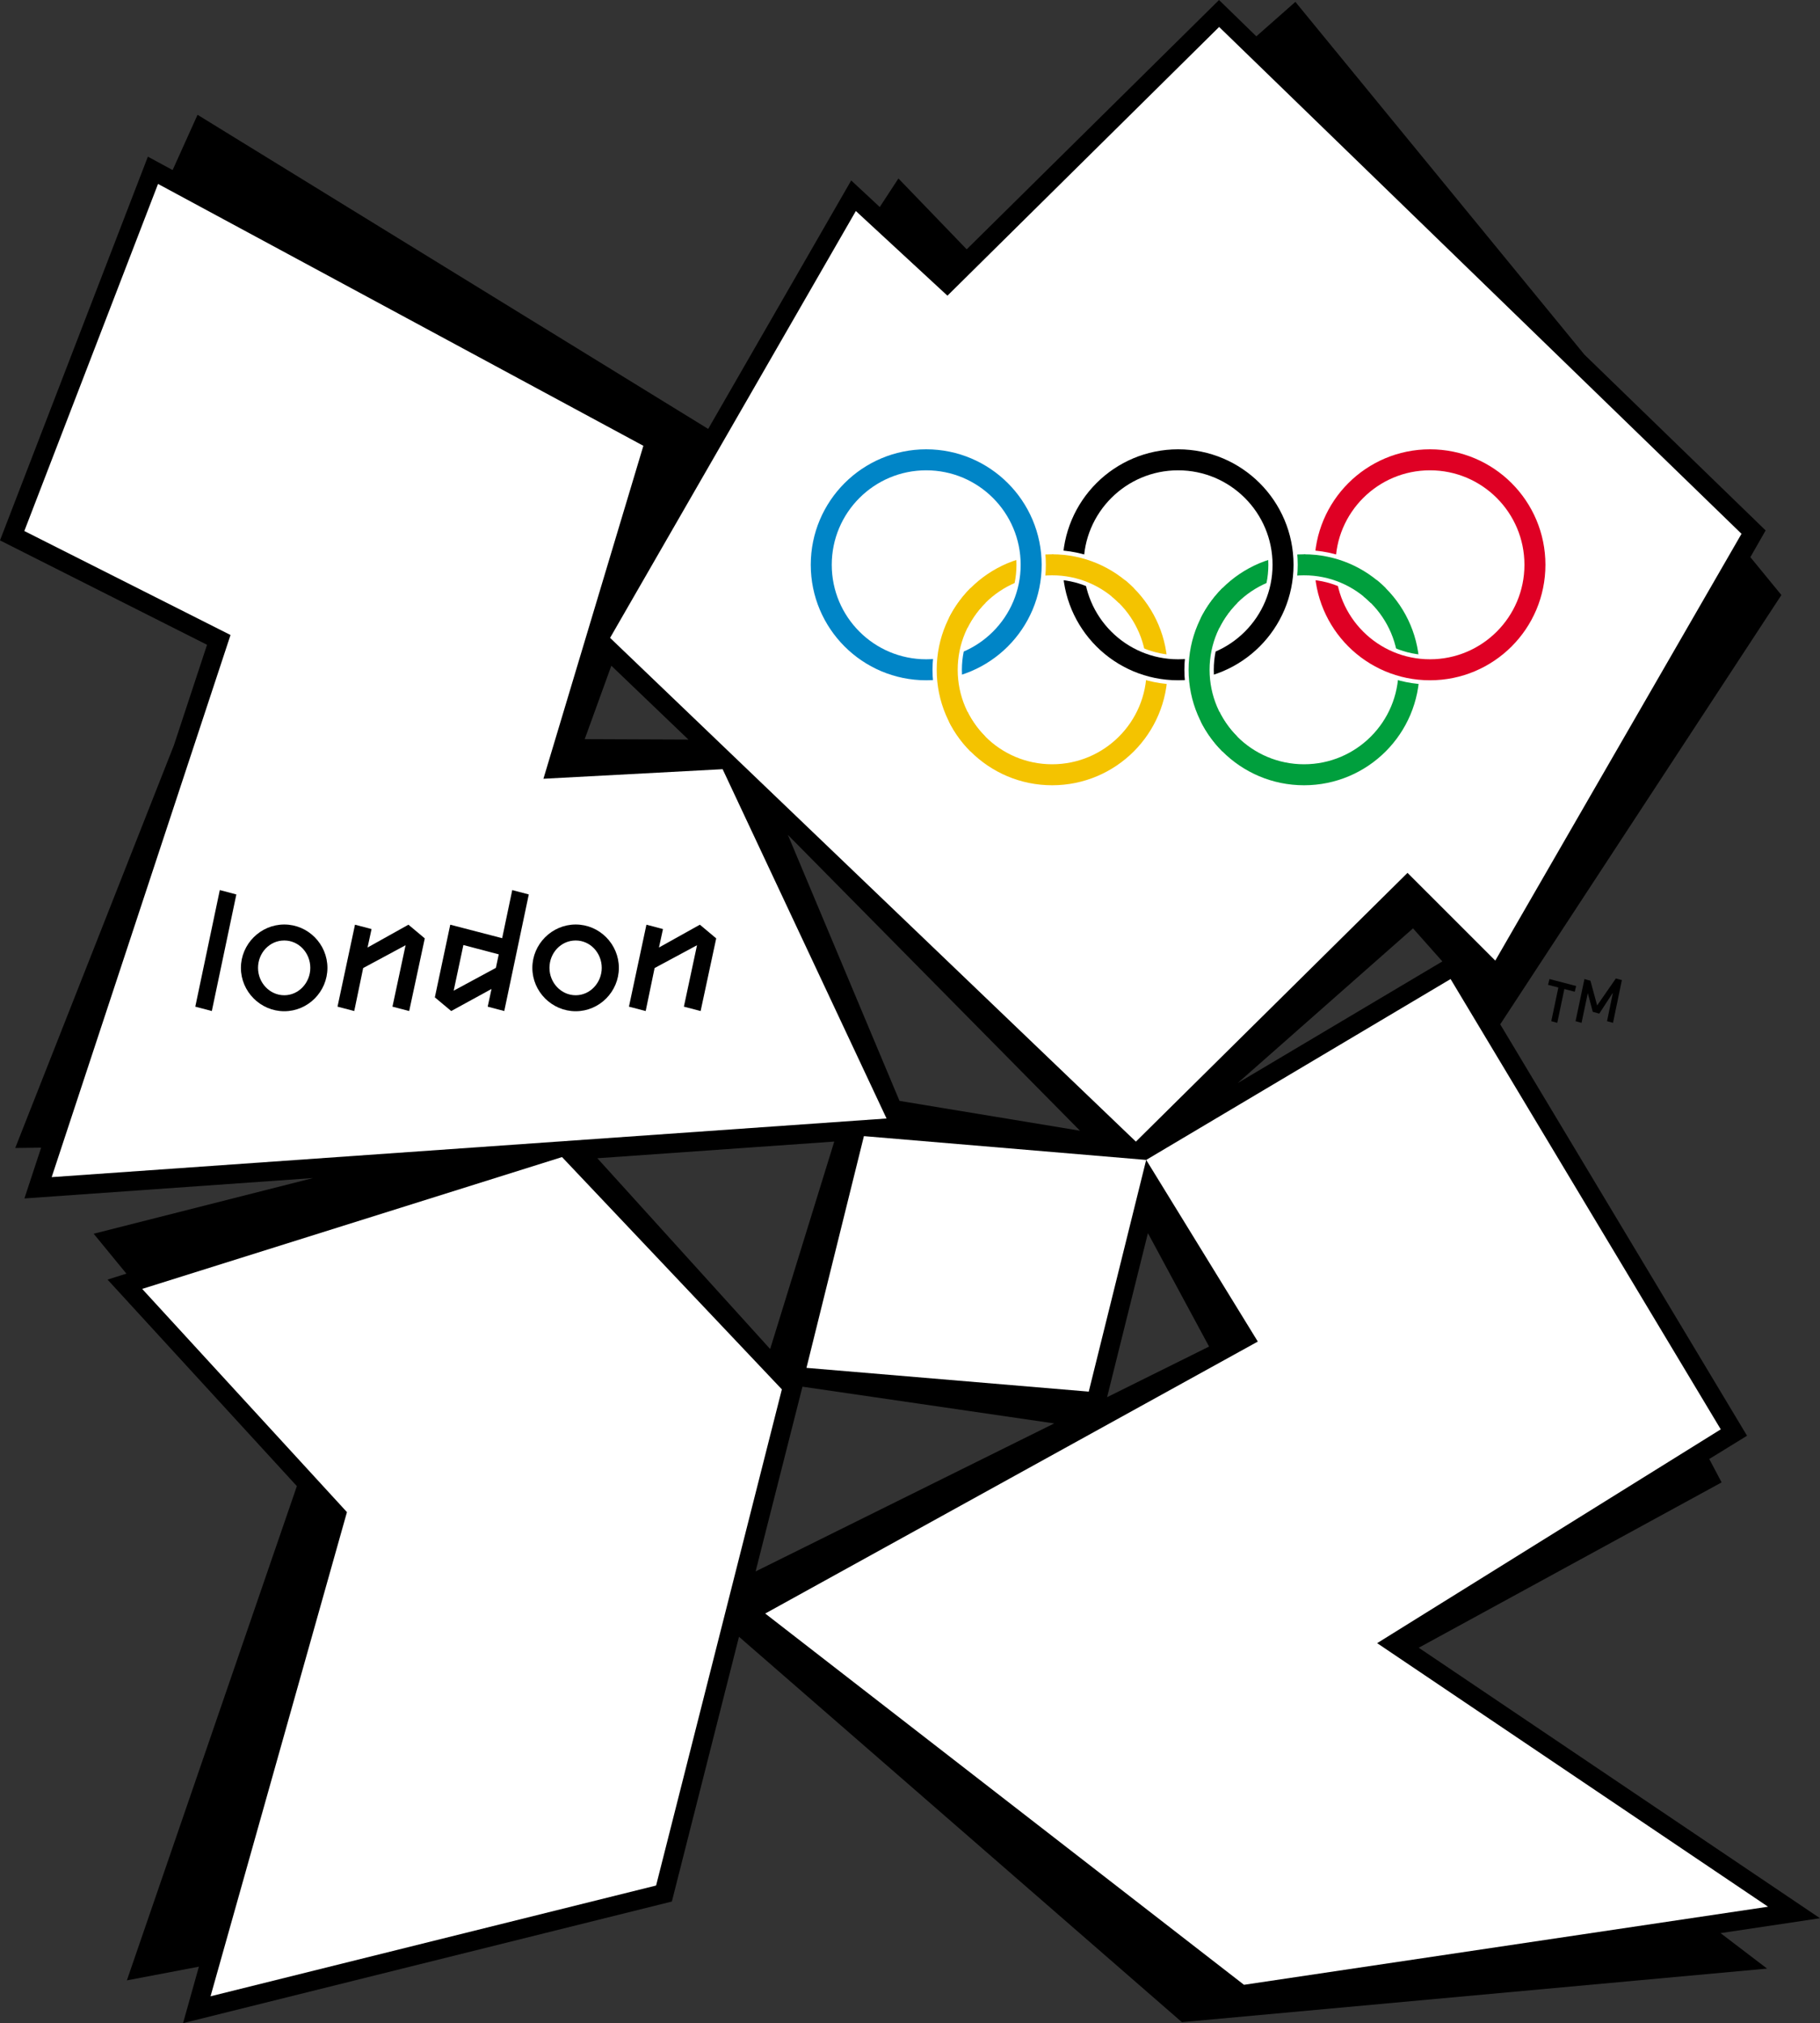 <?xml version="1.0" encoding="UTF-8" standalone="no"?>
<!-- Created with Inkscape (http://www.inkscape.org/) -->
<svg
   xmlns:dc="http://purl.org/dc/elements/1.1/"
   xmlns:cc="http://creativecommons.org/ns#"
   xmlns:rdf="http://www.w3.org/1999/02/22-rdf-syntax-ns#"
   xmlns:svg="http://www.w3.org/2000/svg"
   xmlns="http://www.w3.org/2000/svg"
   xmlns:sodipodi="http://sodipodi.sourceforge.net/DTD/sodipodi-0.dtd"
   xmlns:inkscape="http://www.inkscape.org/namespaces/inkscape"
   id="svg2483"
   sodipodi:version="0.32"
   inkscape:version="0.46"
   width="117.921"
   height="131.044"
   xml:space="preserve"
   sodipodi:docname="London Olympics 2012 logo.svg"
   version="1.0"
   inkscape:output_extension="org.inkscape.output.svg.inkscape"><rect width="100%" height="100%" fill="#333333" stroke="none"/><defs
     id="defs2486"><inkscape:perspective
       sodipodi:type="inkscape:persp3d"
       inkscape:vp_x="0 : 526.18109 : 1"
       inkscape:vp_y="0 : 1000 : 0"
       inkscape:vp_z="744.09448 : 526.18109 : 1"
       inkscape:persp3d-origin="372.04724 : 350.78739 : 1"
       id="perspective2490" /><clipPath
       clipPathUnits="userSpaceOnUse"
       id="clipPath2500"><path
         d="M 0,0 L 595.275,0 L 595.275,737.008 L 0,737.008 L 0,0 z"
         id="path2502" /></clipPath><clipPath
       clipPathUnits="userSpaceOnUse"
       id="clipPath2512"><path
         d="M 303.897,614.72 L 333.43,447.225 L 520.07,480.135 L 490.537,647.63 L 303.897,614.72 z"
         id="path2514" /></clipPath><clipPath
       clipPathUnits="userSpaceOnUse"
       id="clipPath2520"><path
         d="M 0,0 L 595.276,0 L 595.276,737.008 L 0,737.008 L 0,0 z"
         id="path2522" /></clipPath><clipPath
       clipPathUnits="userSpaceOnUse"
       id="clipPath2542"><path
         d="M 435.976,574.929 L 582.433,574.929 L 582.433,734.835 L 435.976,734.835 L 435.976,574.929 z"
         id="path2544" /></clipPath><clipPath
       clipPathUnits="userSpaceOnUse"
       id="clipPath2626"><path
         d="M 303.897,614.72 L 333.43,447.225 L 520.07,480.135 L 490.537,647.63 L 303.897,614.72 z"
         id="path2628" /></clipPath><clipPath
       clipPathUnits="userSpaceOnUse"
       id="clipPath2730"><path
         d="M 0,0 L 595.275,0 L 595.275,737.008 L 0,737.008 L 0,0 z"
         id="path2732" /></clipPath><clipPath
       clipPathUnits="userSpaceOnUse"
       id="clipPath2774"><path
         d="M 435.976,574.929 L 582.433,574.929 L 582.433,734.835 L 435.976,734.835 L 435.976,574.929 z"
         id="path2776" /></clipPath><inkscape:perspective
       id="perspective2874"
       inkscape:persp3d-origin="372.04724 : 350.78739 : 1"
       inkscape:vp_z="744.09448 : 526.18109 : 1"
       inkscape:vp_y="0 : 1000 : 0"
       inkscape:vp_x="0 : 526.18109 : 1"
       sodipodi:type="inkscape:persp3d" /><inkscape:perspective
       id="perspective2952"
       inkscape:persp3d-origin="372.04724 : 350.78739 : 1"
       inkscape:vp_z="744.09448 : 526.18109 : 1"
       inkscape:vp_y="0 : 1000 : 0"
       inkscape:vp_x="0 : 526.18109 : 1"
       sodipodi:type="inkscape:persp3d" /><clipPath
       id="clip_color"><path
         id="path2770"
         d="M 0,0 l -10,-10 v 20 z v -10 h 10 z" /></clipPath><clipPath
       id="clip_white"><path
         id="path2767"
         d="M 0,0 l -10,-5 v 10 z l .1,-10 h 8 z" /></clipPath><inkscape:perspective
       id="perspective2811"
       inkscape:persp3d-origin="450 : 200 : 1"
       inkscape:vp_z="900 : 300 : 1"
       inkscape:vp_y="0 : 1000 : 0"
       inkscape:vp_x="0 : 300 : 1"
       sodipodi:type="inkscape:persp3d" /></defs><sodipodi:namedview
     inkscape:window-height="968"
     inkscape:window-width="1280"
     inkscape:pageshadow="2"
     inkscape:pageopacity="0.0"
     guidetolerance="10.0"
     gridtolerance="10.0"
     objecttolerance="10.0"
     borderopacity="1.0"
     bordercolor="#666666"
     pagecolor="#ffffff"
     id="base"
     showgrid="false"
     inkscape:zoom="1.4184197"
     inkscape:cx="-46.316608"
     inkscape:cy="9.7596876"
     inkscape:window-x="-4"
     inkscape:window-y="-4"
     inkscape:current-layer="g2492" /><g
     id="g2492"
     inkscape:groupmode="layer"
     inkscape:label="planning-update-stadium-and-aquatics"
     transform="matrix(1.25,0,0,-1.25,-573.283,885.697)"><g
       id="g2508"><g
         id="g2510"
         clip-path="url(#clipPath2512)" /></g><g
       id="g2538"><g
         id="g2540"
         clip-path="url(#clipPath2542)" /></g><g
       id="g2726"><g
         id="g2728"
         clip-path="url(#clipPath2730)" /></g><g
       id="g2734"
       transform="translate(539.035,655.642)"
       style="fill:#000000;fill-opacity:1"><path
         d="M 0,0 L 0.366,1.745 L -0.169,1.884 L -0.094,2.184 L 1.288,1.823 L 1.216,1.527 L 0.677,1.666 L 0.31,-0.086 L 0,0 z"
         style="fill:#000000;fill-opacity:1;fill-rule:nonzero;stroke:none"
         id="path2736" /></g><g
       id="g2738"
       transform="translate(541.924,655.642)"
       style="fill:#000000;fill-opacity:1"><path
         d="M 0,0 L 0.305,1.477 L -0.403,0.392 L -0.739,0.485 L -0.996,1.456 L -1.321,-0.086 L -1.631,0 L -1.171,2.183 L -0.86,2.097 L -0.512,0.816 L 0.459,2.215 L 0.77,2.13 L 0.31,-0.086 L 0,0 z"
         style="fill:#000000;fill-opacity:1;fill-rule:nonzero;stroke:none"
         id="path2740" /></g><g
       id="g2742"
       transform="translate(531.868,660.452)"
       style="fill:#000000;fill-opacity:1"><path
         d="M 0,0 L 1.521,-1.713 L -9.089,-8.017 L 0,0 z M -15.857,-24.293 L -13.741,-15.792 L -10.571,-21.67 L -15.857,-24.293 z M -31.647,-23.749 L -18.599,-25.653 L -34.076,-33.322 L -31.647,-23.749 z M -42.278,-11.912 L -29.999,-11.048 L -33.322,-21.798 L -42.278,-11.912 z M -41.554,13.61 L -37.559,9.783 L -42.934,9.805 L -41.554,13.61 z M -17.262,-10.486 L -26.617,-8.94 L -32.403,4.844 L -17.262,-10.486 z M 21.095,-51.293 L 0.297,-37.276 L 15.995,-28.709 L 15.355,-27.496 L 17.313,-26.291 L 4.52,-4.973 L 19.094,17.272 L 17.486,19.235 L 18.277,20.62 L 8.885,29.729 L -6.098,48.008 L -8.121,46.223 L -10.055,48.105 L -23.134,35.186 L -26.673,38.857 L -27.641,37.378 L -29.121,38.755 L -36.534,25.88 L -63.002,42.157 L -64.294,39.293 L -65.576,39.988 L -73.242,20.104 L -62.51,14.694 L -64.23,9.481 L -72.452,-11.381 L -71.109,-11.363 L -71.976,-13.995 L -57.013,-12.938 L -68.386,-15.824 L -66.69,-17.892 L -67.667,-18.2 L -57.854,-28.902 L -66.665,-54.513 L -62.932,-53.803 L -63.754,-56.73 L -38.417,-50.427 L -34.937,-36.707 L -11.98,-56.678 L 18.352,-53.902 L 15.94,-52.064 L 21.095,-51.293 z"
         style="fill:#000000;fill-opacity:1;fill-rule:nonzero;stroke:none"
         id="path2744" /></g><g
       id="g2746"
       transform="translate(499.153,636.564)"
       style="fill:#ffffff"><path
         d="M 0,0 L -11.395,12.037 L -33.157,5.205 L -22.543,-6.361 L -29.614,-31.45 L -6.519,-25.71 L 0,0 z"
         style="fill:#ffffff;fill-opacity:1;fill-rule:nonzero;stroke:none"
         id="path2748" /></g><g
       id="g2750"
       transform="translate(515.06,636.447)"
       style="fill:#ffffff"><path
         d="M 0,0 L -14.632,1.231 L -11.654,13.239 L 2.977,12.006 L 0,0 z"
         style="fill:#ffffff;fill-opacity:1;fill-rule:nonzero;stroke:none"
         id="path2752" /></g><g
       id="g2754"
       transform="translate(523.823,639.041)"
       style="fill:#ffffff"><path
         d="M 0,0 L -25.533,-14.093 L -0.716,-33.331 L 26.448,-29.285 L 6.186,-15.628 L 23.996,-4.549 L 9.992,18.785 L -5.785,9.412 L 0,0 z"
         style="fill:#ffffff;fill-opacity:1;fill-rule:nonzero;stroke:none"
         id="path2756" /></g><g
       id="g2758"
       transform="translate(548.895,680.897)"
       style="fill:#ffffff"><path
         d="M 0,0 L -27.077,26.264 L -41.16,12.339 L -45.907,16.726 L -58.646,-5.392 L -31.392,-31.496 L -17.312,-17.569 L -12.763,-22.116 L 0,0 z"
         style="fill:#ffffff;fill-opacity:1;fill-rule:nonzero;stroke:none"
         id="path2760" /></g><g
       id="g2762"
       transform="translate(470.575,675.653)"
       style="fill:#ffffff"><path
         d="M 0,0 L -9.27,-28.092 L 34.004,-25.053 L 25.508,-6.953 L 16.219,-7.449 L 21.399,9.804 L -3.757,23.374 L -10.688,5.389 L 0,0 z"
         style="fill:#ffffff;fill-opacity:1;fill-rule:nonzero;stroke:none"
         id="path2764" /></g><g
       id="g2853"
       style="fill:#000000"><g
         transform="translate(469.606,656.168)"
         id="g2766"
         style="fill:#000000"><path
           id="path2768"
           style="fill:#000000;fill-opacity:1;fill-rule:nonzero;stroke:none"
           d="M 0,0 L -0.857,0.227 L 0.414,6.268 L 1.271,6.041 L 0,0 z" /></g><g
         transform="translate(473.361,659.824)"
         id="g2778"
         style="fill:#000000"><path
           id="path2780"
           style="fill:#000000;fill-opacity:1;fill-rule:nonzero;stroke:none"
           d="M 0,0 C -0.769,0 -1.36,-0.65 -1.36,-1.419 C -1.36,-2.188 -0.759,-2.838 0,-2.838 C 0.759,-2.838 1.35,-2.178 1.35,-1.419 C 1.35,-0.65 0.759,0 0,0 M 0,-3.666 C -1.232,-3.666 -2.247,-2.651 -2.247,-1.419 C -2.247,-0.187 -1.232,0.828 0,0.828 C 1.232,0.828 2.237,-0.187 2.237,-1.419 C 2.237,-2.651 1.232,-3.666 0,-3.666" /></g><g
         transform="translate(479.836,656.168)"
         id="g2782"
         style="fill:#000000"><path
           id="path2784"
           style="fill:#000000;fill-opacity:1;fill-rule:nonzero;stroke:none"
           d="M 0,0 L -0.867,0.227 L -0.187,3.41 L -2.385,2.228 L -2.848,0 L -3.715,0.227 L -2.809,4.474 L -1.951,4.248 L -2.158,3.292 L -0.039,4.474 L 0.808,3.765 L 0,0 z" /></g><g
         transform="translate(482.645,659.588)"
         id="g2786"
         style="fill:#000000"><path
           id="path2788"
           style="fill:#000000;fill-opacity:1;fill-rule:nonzero;stroke:none"
           d="M 0,0 L -0.503,-2.365 L 1.685,-1.183 L 1.833,-0.483 L 0,0 z M 2.119,-3.42 L 1.261,-3.193 L 1.458,-2.277 L -0.631,-3.42 L -1.479,-2.711 L -0.68,1.054 L 2.01,0.355 L 2.533,2.848 L 3.39,2.621 L 2.119,-3.42 z" /></g><g
         transform="translate(488.467,659.824)"
         id="g2790"
         style="fill:#000000"><path
           id="path2792"
           style="fill:#000000;fill-opacity:1;fill-rule:nonzero;stroke:none"
           d="M 0,0 C -0.769,0 -1.36,-0.65 -1.36,-1.419 C -1.36,-2.188 -0.759,-2.838 0,-2.838 C 0.759,-2.838 1.35,-2.178 1.35,-1.419 C 1.35,-0.65 0.759,0 0,0 M 0,-3.666 C -1.232,-3.666 -2.247,-2.651 -2.247,-1.419 C -2.247,-0.187 -1.232,0.828 0,0.828 C 1.232,0.828 2.237,-0.187 2.237,-1.419 C 2.237,-2.651 1.232,-3.666 0,-3.666" /></g><g
         transform="translate(494.942,656.168)"
         id="g2794"
         style="fill:#000000"><path
           id="path2796"
           style="fill:#000000;fill-opacity:1;fill-rule:nonzero;stroke:none"
           d="M 0,0 L -0.867,0.227 L -0.187,3.41 L -2.385,2.228 L -2.848,0 L -3.715,0.227 L -2.809,4.474 L -1.951,4.248 L -2.159,3.292 L -0.039,4.474 L 0.808,3.765 L 0,0 z" /></g></g><path
       id="path2800"
       style="fill:#000000;fill-opacity:1;fill-rule:nonzero;stroke:none"
       d="M 526.674,678.855 C 526.503,678.873 526.328,678.883 526.15,678.883 C 525.968,678.883 525.789,678.872 525.615,678.853 C 525.398,676.325 523.591,674.255 521.188,673.631 C 521.337,671.031 523.5,668.958 526.15,668.958 C 528.808,668.958 530.961,671.03 531.111,673.629 C 528.707,674.25 526.891,676.322 526.674,678.855 M 532.607,684.33 C 529.96,684.33 527.801,682.264 527.644,679.662 C 530.047,679.043 531.87,676.974 532.09,674.437 C 532.261,674.418 532.433,674.408 532.607,674.408 C 535.362,674.408 537.597,676.631 537.597,679.365 C 537.597,682.105 535.362,684.33 532.607,684.33 M 524.601,678.634 C 522.841,678.058 521.519,676.529 521.236,674.659 C 522.997,675.237 524.322,676.766 524.601,678.634 M 532.607,673.433 C 532.434,673.433 532.264,673.444 532.095,673.459 C 531.859,670.394 529.288,667.98 526.15,667.98 C 523.01,667.98 520.447,670.394 520.215,673.46 C 520.038,673.444 519.861,673.433 519.679,673.433 C 519.505,673.433 519.332,673.444 519.159,673.459 C 518.924,670.394 516.36,667.98 513.22,667.98 C 510.072,667.98 507.509,670.394 507.276,673.459 C 507.101,673.444 506.923,673.433 506.743,673.433 C 503.452,673.433 500.784,676.089 500.784,679.365 C 500.784,682.647 503.452,685.305 506.743,685.305 C 509.878,685.305 512.447,682.894 512.687,679.831 C 512.862,679.846 513.039,679.858 513.22,679.858 C 513.393,679.858 513.562,679.846 513.732,679.832 C 513.973,682.895 516.545,685.305 519.679,685.305 C 522.817,685.305 525.38,682.894 525.617,679.831 C 525.793,679.846 525.971,679.858 526.15,679.858 C 526.327,679.858 526.5,679.846 526.673,679.831 C 526.91,682.894 529.468,685.305 532.607,685.305 C 535.91,685.305 538.574,682.647 538.574,679.365 C 538.574,676.089 535.91,673.433 532.607,673.433 M 531.064,674.656 C 530.783,676.532 529.455,678.067 527.689,678.639 C 527.968,676.765 529.298,675.23 531.064,674.656 M 511.661,678.631 C 509.901,678.053 508.577,676.526 508.295,674.657 C 510.06,675.233 511.382,676.762 511.661,678.631 M 511.707,679.658 C 511.555,682.262 509.399,684.33 506.743,684.33 C 504,684.33 501.769,682.105 501.769,679.365 C 501.769,676.631 504,674.408 506.743,674.408 C 506.925,674.408 507.103,674.42 507.279,674.438 C 507.5,676.969 509.305,679.034 511.707,679.658 M 518.14,674.654 C 517.857,676.529 516.529,678.063 514.763,678.636 C 515.039,676.762 516.366,675.227 518.14,674.654 M 524.646,679.659 C 524.492,682.262 522.327,684.33 519.679,684.33 C 517.027,684.33 514.871,682.263 514.718,679.662 C 517.121,679.042 518.936,676.973 519.157,674.437 C 519.328,674.418 519.505,674.408 519.679,674.408 C 519.861,674.408 520.042,674.42 520.217,674.439 C 520.439,676.972 522.246,679.038 524.646,679.659 M 513.735,678.856 C 513.566,678.873 513.394,678.883 513.22,678.883 C 513.038,678.883 512.86,678.873 512.683,678.854 C 512.466,676.324 510.654,674.254 508.248,673.631 C 508.397,671.031 510.565,668.958 513.22,668.958 C 515.869,668.958 518.035,671.03 518.187,673.628 C 515.774,674.248 513.952,676.322 513.735,678.856" /><g
       style="fill:none;stroke:#ffffff;stroke-width:1"
       id="g2774"
       transform="matrix(1.088,0,0,-1.088,519.691,679.291)"><circle
         style="stroke-width:1.4"
         sodipodi:ry="5"
         sodipodi:rx="5"
         sodipodi:cy="5"
         sodipodi:cx="-6"
         cx="-6"
         cy="5"
         r="5"
         id="circle2776" /><circle
         style="stroke-width:1.4"
         sodipodi:ry="5"
         sodipodi:rx="5"
         sodipodi:cy="5"
         sodipodi:cx="6"
         cx="6"
         cy="5"
         r="5"
         id="circle2778" /><circle
         style="stroke:#f4c300"
         sodipodi:ry="5"
         sodipodi:rx="5"
         sodipodi:cy="5"
         sodipodi:cx="-6"
         cx="-6"
         cy="5"
         r="5"
         id="circle2780" /><circle
         style="stroke:#009f3d"
         sodipodi:ry="5"
         sodipodi:rx="5"
         sodipodi:cy="5"
         sodipodi:cx="6"
         cx="6"
         cy="5"
         r="5"
         id="circle2782" /><circle
         style="stroke-width:1.4"
         sodipodi:ry="5"
         sodipodi:rx="5"
         sodipodi:cy="0"
         sodipodi:cx="-12"
         cx="-12"
         cy="0"
         r="5"
         id="circle2784" /><circle
         style="stroke-width:1.4"
         sodipodi:ry="5"
         sodipodi:rx="5"
         sodipodi:cy="0"
         sodipodi:cx="0"
         cx="0"
         cy="0"
         r="5"
         id="circle2786" /><circle
         style="stroke-width:1.4"
         sodipodi:ry="5"
         sodipodi:rx="5"
         sodipodi:cy="0"
         sodipodi:cx="12"
         cx="12"
         cy="0"
         r="5"
         id="circle2788" /><circle
         style="stroke:#0085c7"
         sodipodi:ry="5"
         sodipodi:rx="5"
         sodipodi:cy="0"
         sodipodi:cx="-12"
         cx="-12"
         cy="0"
         r="5"
         id="circle2790" /><circle
         style="stroke:#000000"
         sodipodi:ry="5"
         sodipodi:rx="5"
         sodipodi:cy="0"
         sodipodi:cx="0"
         cx="0"
         cy="0"
         r="5"
         id="circle2792" /><circle
         style="stroke:#df0024"
         sodipodi:ry="5"
         sodipodi:rx="5"
         sodipodi:cy="0"
         sodipodi:cx="12"
         cx="12"
         cy="0"
         r="5"
         id="circle2794" /><g
         transform="translate(-6,5)"
         id="g2796"><circle
           style="stroke-width:1.4"
           sodipodi:ry="5"
           sodipodi:rx="5"
           sodipodi:cy="0"
           sodipodi:cx="0"
           cy="0"
           cx="0"
           r="5"
           clip-path="url(#clip_white)"
           id="circle2798" /><circle
           style="stroke:#f4c300"
           sodipodi:ry="5"
           sodipodi:rx="5"
           sodipodi:cy="0"
           sodipodi:cx="0"
           cy="0"
           cx="0"
           r="5"
           clip-path="url(#clip_color)"
           id="circle2800" /></g><g
         transform="translate(6,5)"
         id="g2802"><circle
           style="stroke-width:1.4"
           sodipodi:ry="5"
           sodipodi:rx="5"
           sodipodi:cy="0"
           sodipodi:cx="0"
           cy="0"
           cx="0"
           r="5"
           clip-path="url(#clip_white)"
           id="circle2804" /><circle
           style="stroke:#009f3d"
           sodipodi:ry="5"
           sodipodi:rx="5"
           sodipodi:cy="0"
           sodipodi:cx="0"
           cy="0"
           cx="0"
           r="5"
           clip-path="url(#clip_color)"
           id="circle2806" /></g></g></g></svg>